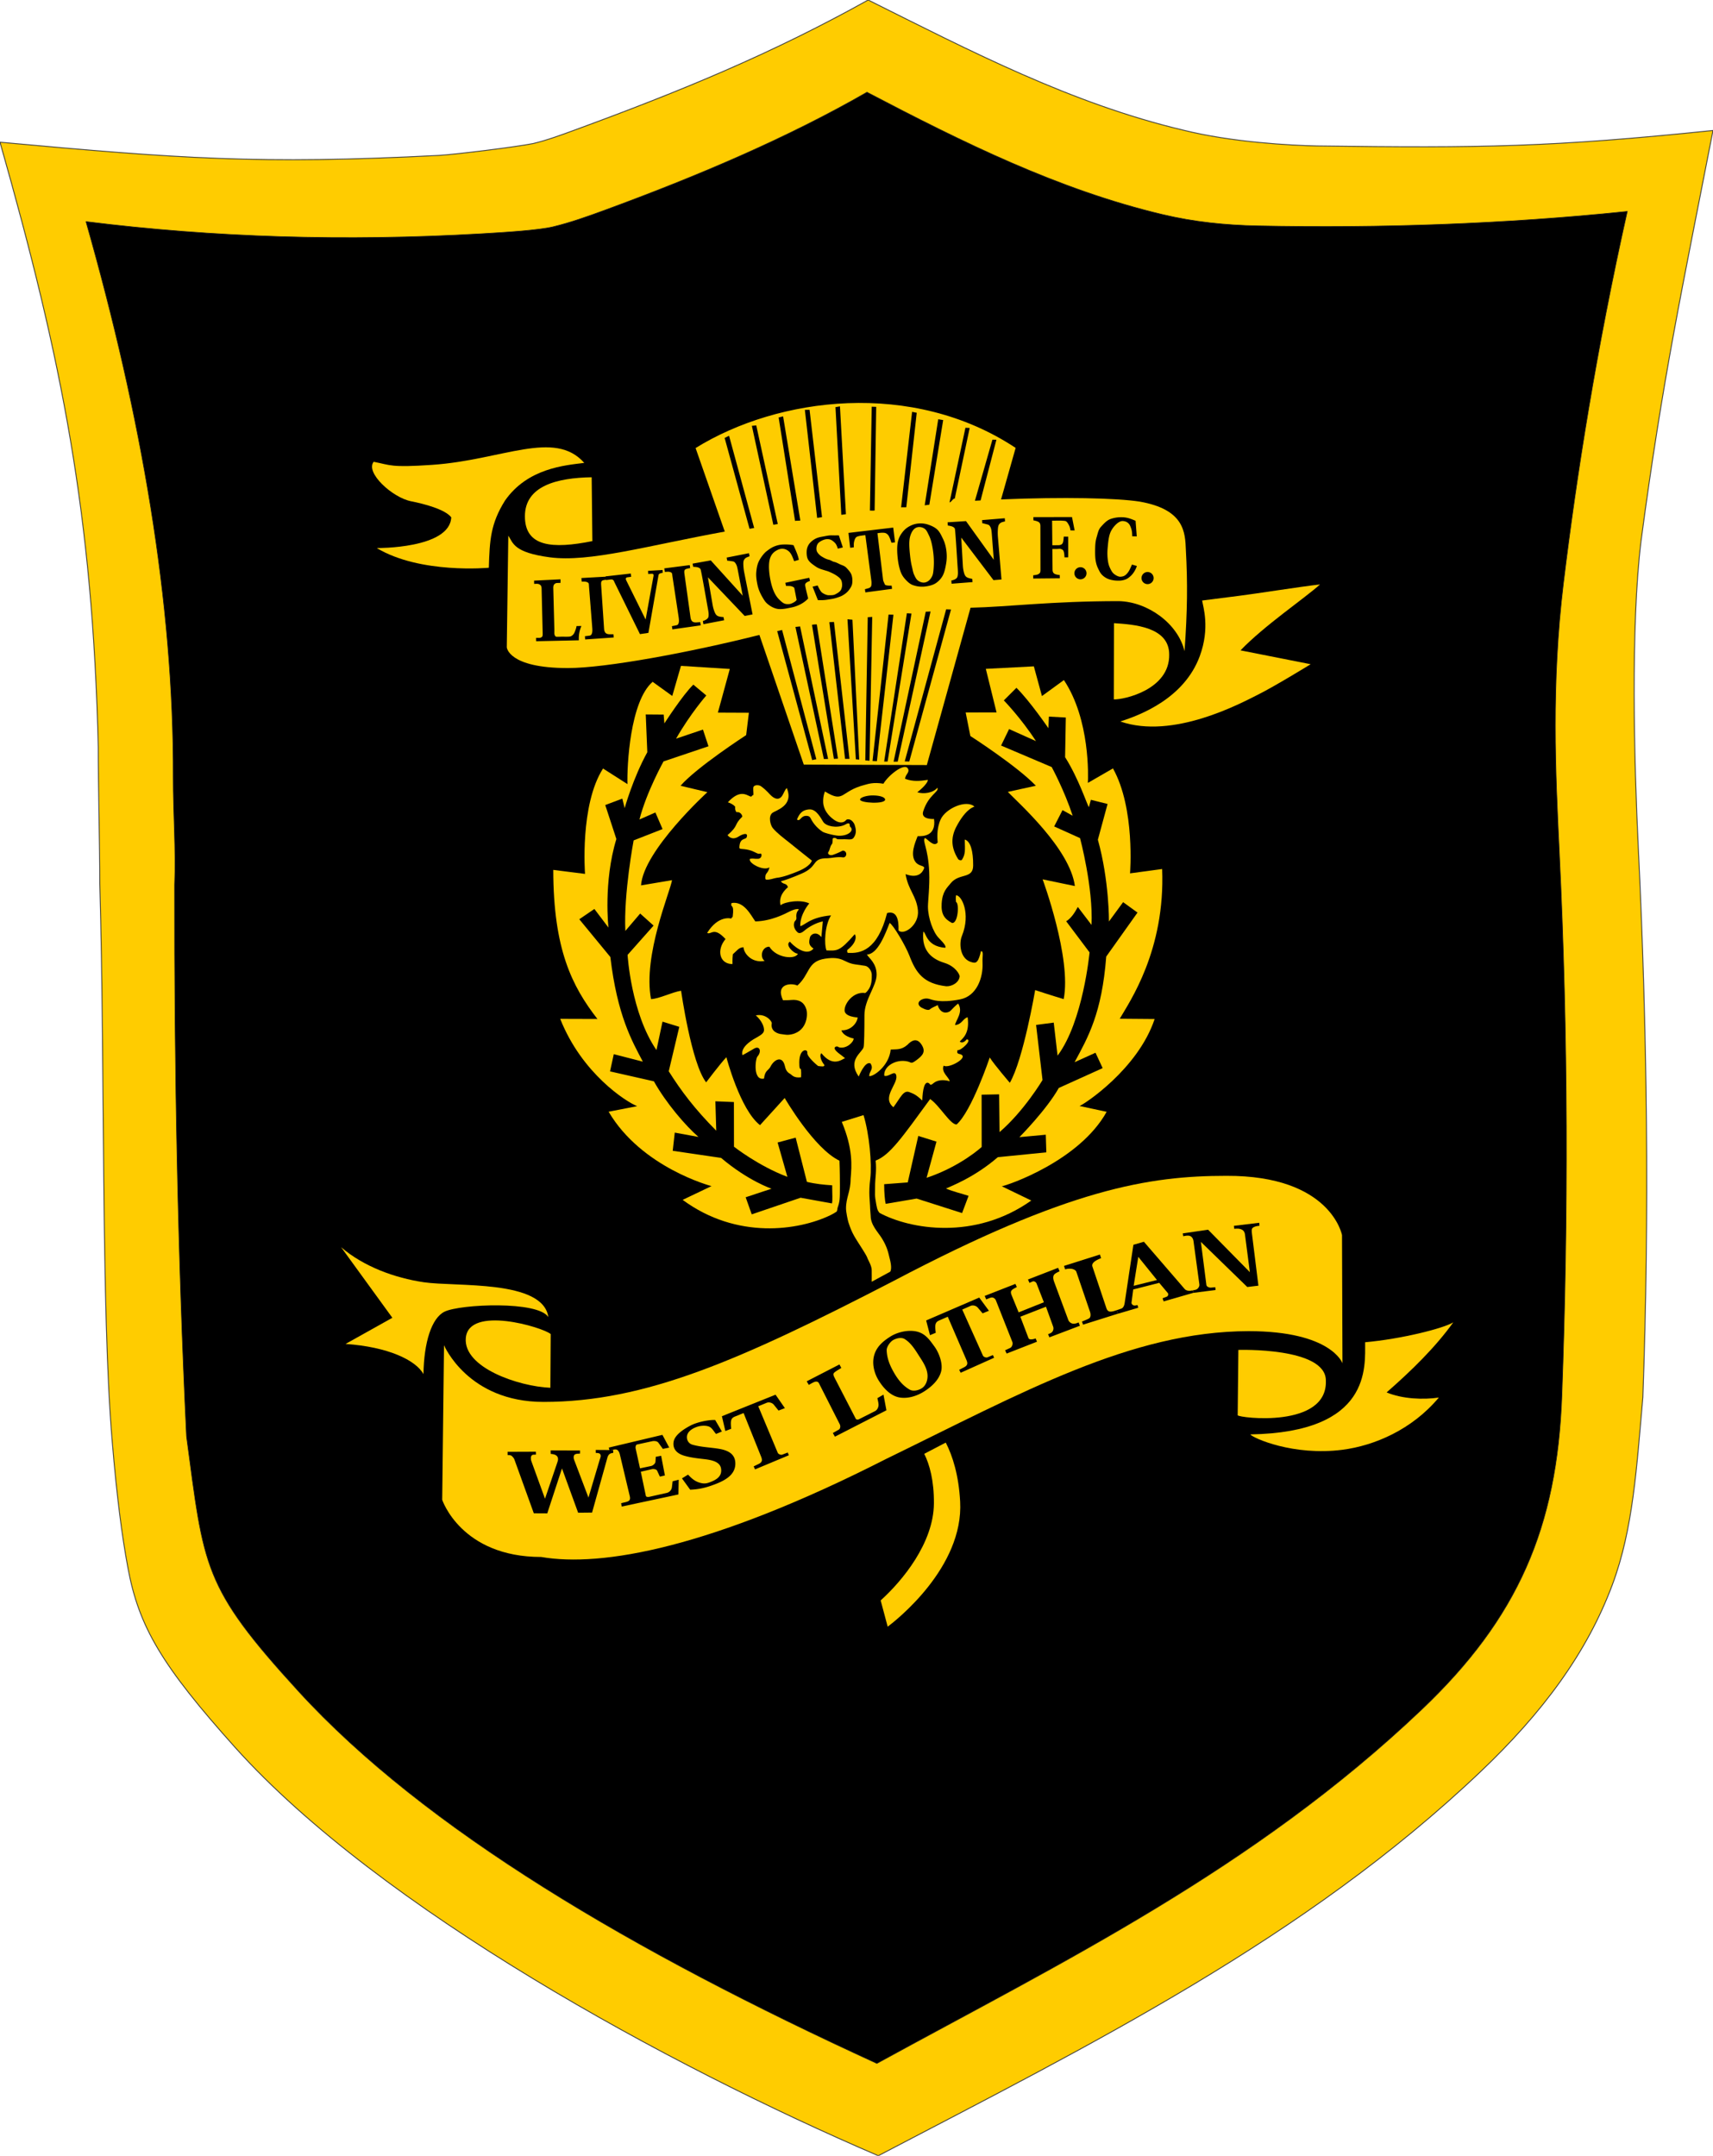 <svg xmlns="http://www.w3.org/2000/svg" viewBox="14.06 64.02 567.16 713.86"><path fill-rule="evenodd" d="M296.573 318.529s1.226-3.247 7.112-1.96c0 0-2.452 3.797-7.112 1.96z"/><g fill-rule="evenodd"><path fill="#fc0" stroke="#3a3a3a" stroke-width=".283" d="M190.657 111.538c4.653-1.128 9.287-2.842 13.777-4.49 34.985-12.838 64.951-25.133 97.065-43.03 33.872 16.906 67.154 34.267 104.315 43.093 16.258 4.054 35.762 5.066 44.363 5.239 54.478.717 77.369.424 131.041-5.126-10.33 53.077-16.572 81.565-23.835 136.027-3.442 28.375-2.282 72.908-.901 101.33 2.952 60.775 3.74 121.379 1.514 182.18-2.06 23.197-3.196 43.503-10.089 62.003-8.454 22.69-23.193 42.48-43.66 61.94-58.105 55.243-128.77 90.205-199.389 127.169-69.322-29.747-164.879-81.747-212.86-135.103-24.398-27.224-31.946-40.027-35.578-59.52-2.016-10.822-3.648-23.463-5.2-41.78-3.733-44.04-2.352-123.648-4.123-184.875.018-11.978-.537-33.266-.502-45.16-1.832-76.52-11.852-127.643-32.538-200.326 59.171 5.408 85.933 7.43 145.264 4.376 5.666-.326 25.87-2.836 31.336-3.947z"/><path stroke="#1b1918" stroke-width=".216" d="M42.543 137.41c42.37 5.282 85.81 6.613 130.688 4.03 8.335-.479 19.215-1.178 23.948-2.316 5.822-1.4 11.638-3.489 17.02-5.464 31.182-11.443 60.757-24.062 86.907-39.095 31.559 16.522 63.352 32.3 97.876 40.5 10.56 2.509 21 3.54 31.5 3.75 40.781.82 81.563-.563 122.344-4.78-10.185 45.5-16.787 87.309-21.146 123.24-4.034 33.255-2.63 62.677-1.355 88.916 2.95 60.715 3.002 121.15.843 180.095-1.596 43.611-14.564 73.555-46.453 103.874-55.512 52.779-119.003 83.573-180.33 117.142-80.58-36.91-149.695-77.512-191.534-123.282-31.85-34.841-31.165-40.825-37.032-84.376-2.898-60.348-4.04-121.28-3.939-182.627.476-11.811-.49-23.584-.454-35.7.173-57.82-10.484-119.258-28.883-183.907Z"/></g><path fill="#fc0" fill-rule="evenodd" d="M308.498 480.248c-.331-1.329-.664-3.266-2.444-6.148-1.297-2.1-3.702-4.39-3.725-7.445-.002-.212-.17-2.278-.17-2.278-.065-3.081-.59-4.982.036-10.062.6-4.864-.314-14.85-2.23-21.034l-7.196 2.24c3.756 8.979 3.297 14.6 2.922 18.887 0 4.184-1.53 6.11-1.523 9.78.002 1.18.578 3.916.8 4.6 1.268 3.904 2.038 4.773 4.662 8.928.765 1.211 1.282 2.089 1.55 2.694.093.544 1.495 2.621 1.495 4.198 0 .984.03 2.67.002 3.846 1.84-.945 4.775-2.628 6.12-3.322.73-1.199-.068-3.959-.3-4.885zm-16.668-69.415c2.541.617 4.874-1.75 4.874-2.921-1.815-.347-3.785-1.42-4.022-2.718 3.089.133 5.191-2.416 5.331-4.256 0 0-4.433-.173-4.315-2.437 0-2.258 2.937-6.236 6.862-5.644.433-.342.551-.505.767-.765 1.486-1.787 1.37-4.015 1.37-5.298 0-1.129-.958-2.749-2.206-2.951-1.277-.208-2.192-.326-3.322-.486-3.835-.543-3.938-2.8-9.944-1.874-6.005.926-4.943 5.145-9.161 8.895-1.887-.927-7.408-.712-4.75 4.872.974-.068 1.368.033 2.7-.092 2.478-.232 4.248.63 5.018 3.084.609 1.938.187 7.85-5.847 8.436-.799.077-1.6-.14-2.399-.21-1.104-.098-3.697-.897-3.197-3.593.108-.583-1.906-3.328-5.3-2.617 0 0 2.485 2.01 2.728 4.616.116 1.238-.868 1.807-2.714 2.866 0 0-5.352 2.726-4.392 5.694 0 0 2.225-1.206 3.772-2.144 1.9-1.153 2.674.889 1.154 2.597-.688.773-1.556 8.131 2.188 7.286.281-2.742 1.531-2.715 2.103-3.874 1.203-2.439 3.876-3.832 4.752-.464.223.85.393 2.035 1.78 2.776.611.327 1.144 1.484 3.639 1.14.18-5.165-.61-.704-.602-4.944.01-4.683 2.85-4.524 2.653-3.178-.181 1.244 3.123 4.057 3.592 4.397 1.3.137 2.114.318 2.053-.355-1.477-1.814-1.544-3.636-.958-3.87 3.738 4.646 6.628 2.122 7.802 1.617-1.21-1.055-2.866-1.996-3.343-2.94-.428-.847.717-1.244 1.334-.645z"/><path fill="#fc0" fill-rule="evenodd" d="m262.954 466.147 16.176-5.506 10.388 1.882c.257-1.105.072-3 .073-5.999-2.789-.176-5.578-.463-8.367-1.14l-3.721-14.644-5.98 1.61 3.236 11.37c-9.545-3.576-17.683-9.98-17.683-9.98l-.024-14.785-6.135-.249.289 9.731c-7.178-7.226-11.65-13.206-15.728-19.674l3.493-14.714-5.558-1.718-2.001 9.411c-8.451-12.301-9.562-31.52-9.562-31.52l8.607-9.7-4.44-3.992-4.909 5.764c-.579-12.425 2.744-29.98 2.744-29.98l9.575-3.751-2.366-5.499-5.286 2.328c2.353-9.153 7.975-19.236 7.975-19.236l14.883-5.014-1.828-5.53-8.897 3.007c4.737-8.3 10.007-14.3 10.007-14.3l-4.29-3.585c-3.45 3.296-9.592 12.838-9.592 12.838l-.237-2.927-5.932-.047.516 12.52c-4.73 8.568-7.498 18.5-7.498 18.5l-.774-3.146-5.651 2.133 3.681 11.247c-4.347 14.23-2.62 29.326-2.62 29.326l-4.66-6.162-5 3.405 10.286 12.504c2.29 19.346 7.147 27.794 10.758 34.652l-9.623-2.476-1.242 5.701 14.523 3.289c4.05 7.224 10.492 14.715 14.758 18.418l-7.849-1.432-.672 6.022 16.01 2.352c9.044 7.653 16.709 10.198 16.709 10.198l-8.57 2.835zm28.092-.914c.211-.152.308-1.171.31-1.177.771-2.278.796-2.792.796-7.43 0-1.465-.018-5.106-.148-8.255-8.47-4.022-18.144-20.759-18.144-20.759l-8.16 8.986c-6.575-5.045-11.141-22.497-11.141-22.497-2.056 2.17-6.7 8.326-6.7 8.326-4.902-6.264-8.294-30.326-8.294-30.326-2.784.382-7.381 2.71-9.96 2.757-2.76-14.494 6.493-35.886 6.95-39.379l-10.256 1.727c.766-11.504 21.967-30.873 21.967-30.873l-8.889-2.11c5.308-6.138 21.729-16.775 21.729-16.775l.903-7.404-10.266-.045 3.95-14.458-16.175-1.023-2.876 9.965-6.496-4.686c-7.497 6.426-8.53 27.896-8.342 33.873l-8.084-5.163c-7.745 12.082-5.964 34.895-5.964 34.895l-10.52-1.326c.048 26.321 6.187 38.498 14.624 49.373l-12.32-.04c7.17 18.096 21.766 27.414 25.47 28.914l-9.444 1.827c10.899 18.58 34.06 24.64 34.06 24.64l-9.544 4.554c17.984 13.258 38.461 10.141 48.976 5.044.609-.294 1.449-.766 1.988-1.155zm36.867-66.031c-2.157.636-3.18-1.422-3.37-2.359-.84.46-1.898.791-2.595 1.406-.781.69-3.001-.703-3.001-.703-2.108-1.543.524-3.335 2.687-2.769 1.176.308 3.583 1.49 10.329.169 5.475-1.073 7.665-7.153 7.406-12.214-.106-2.081.483-3.793-.533-3.728-.788 3.454-1.463 4.018-2.682 3.737-4.345-.843-4.613-6.347-3.629-8.757 3.059-7.49-.149-13.608-1.929-13.491-.188 1.102-.026 1.822 0 2.227 1.111.334.699 7.273-1.364 6.921-2.507-1.336-3.613-2.918-3.399-6.412.248-4.035 1.764-5.179 2.966-6.692 2.8-3.523 7.429-1.32 7.463-5.882.036-4.857-.883-8.086-2.781-8.625.088 3.62.26 4.791-.93 6.703-.156.25-.984.219-1.304-.298-2.947-4.763-1.919-8.364-.05-11.587 1.313-2.269 3.167-4.906 5.487-5.726-2.605-2.413-9.492.53-11.187 4.241-1.423 3.119-1.072 6.49-.981 7.643-1.323 1.724-3.528-1.398-4.231-1.48-.94.949 1.068 3.17 1.422 11.203.21 4.746-.415 9.622-.415 11.5 0 3.757 1.757 8.54 3.53 10.332 2.143 2.167 2.487 2.911 2.206 3.31-6.496-.46-6.401-5.403-7.269-5.309-.687 6.522 3.16 9.123 6.92 10.278 3.793 1.168 5.112 3.9 5.112 4.46-.14 2.007-2.46 3.388-4.417 3.318-7.558-.89-10.04-4.42-12.204-10.097-1.28-3.357-5.44-10.365-6.572-10.874-1.413 3.602-3.917 10.367-7.53 10.46.797 1.29 3.229 2.905 3.229 6.661 0 3.757-4.034 8.2-4.034 13.402 0 5.201-.08 9.86-.283 10.625-.48 1.801-5.471 4.243-1.609 9.72 0 0 2.031-5.236 3.893-4.353 1.219 1.922-.46 2.573-.414 4.19 1.172.328 6.55-3.187 7.114-8.786 1.962-.128 3.486.194 5.51-1.54 1.486-1.593 3.233-2.428 4.743-.015 1.408 2.251.379 3.508-1.693 5.037-1.96 1.445-1.61.775-2.967.462-3.917-.905-8.071 1.676-7.72 4.738 1.524.539 3.589-2.161 3.988-.006.519 2.802-4.975 7.182-.966 10.43 2.367-3.187 3.322-5.812 5.336-4.987 1.193.489 2.055.69 4.215 2.76.135-3.595.714-6.61 2.194-5.734.422.25.346 1.005 1.477.03 1.144-.986 3.023-1.365 5.415-.68-.246-1.359-2.87-2.866-2.03-5.154 1.595.937 6.855-1.899 6.31-3.226-.54-1.079-2.275-.125-1.667-1.953.938.446 5.128-3.495 3.003-3.524 0 0-1.227 1.673-2.298.705 1.069-1.098 3.354-2.765 2.618-8.044-1.687.515-1.828 2.366-4.165 2.6.223-1.652 2.844-4.31 1.015-7.138-2.344 1.946-2.294 2.557-3.369 2.874z"/><path fill="#fc0" fill-rule="evenodd" d="M280.312 372.255c-1.55 1.347-2.22.459-2.22.459-.76-.665-1.477-1.92-1.065-3.226.215-.68.707-.65.717-1.403-.256-2.339.767-2.462.764-3.028-1.128-.121-2.49.534-2.988.782-1.736.868-6.139 3.194-11.383 3.296-1.454-2.016-3.737-6.839-7.884-6.08-.457 1.85 1.013-.223.392 4.577 0 0-.307.17-.47.566 0 0-4.23-1.294-7.985 4.756 1.406.703 2.19-2.226 6.082 2.03-3.07 3.633-1.972 8.303 2.321 8.278 0 0-.083-1.549.113-3.251 1.406-1.196 1.898-2.243 3.538-2.316 0 1.816 2.54 5.35 6.981 4.53-1.734-1.313-.884-4.75 1.563-4.71 2.297 3.82 8.699 4.334 9.436 2.312-1.453-.047-4.385-3-2.618-3.975.632.867 5.265 5.277 7.801 2.28-1.64-1.102-1.582-2.03-1.165-3.754.215-.893 2.05-2.228 3.77-.036l.476-5.212c-2.325.485-4.745 1.882-6.176 3.125zm-11.482-21.013c-.504 2.11-1.327 1.704-1.372 3.249-.012.376-.024.718.3.83 1.35.05 2.209-.393 3.314-.59 2.413-.234 5.41-1.467 6.933-2.071 1.453-.577 4.23-1.848 4.864-3.653-2.417-1.879-5.095-4.075-7.531-6.018-2.02-1.61-3.858-2.945-5.378-4.708-.826-.958-1.603-3.935-.2-5.049 1.16-.92 7.258-2.363 4.796-8.26-.736.715-1.057 1.89-1.546 2.6-.82 1.19-1.986 1.33-3.476.057-.839-.717-1.486-1.769-3.494-3.233-.653-.475-2.007-.542-2.467.12-.266.381-.04 1.701-.059 2.763-.515.004-.474.716-1.062.473-1.378-.568-3.5-2.292-7.404 1.938 1.044.347 1.87.817 2.416 1.446 0 0-.174 1.045.436 1.833 1.21-.246 1.937.93 1.93 1.47-3.023 2.977-.968 2.678-4.88 6.13.399.493 1.564 1.833 3.746.413 1.153-.751 3.227-1.456 2.569.31-.323.866-2.346.013-2.403 3.433-.011.697 1.566.148 4 1.017 1.272.455 2.184 1.208 2.802.962.834-.331.774 1.697-.676 1.705-1.208.065-1.37-.193-2.577-.011-.948 1.178 4.25 4.22 6.419 2.844z"/><path fill="#fc0" fill-rule="evenodd" d="M295.185 336.71c-.569-.181-.978.261-1.654.542-2.555 1.063-5.916.393-6.904-1.066-.646-.954-2.19-4.31-4.623-4.139-2.588.182-3.35 1.67-4.077 3.335 1.15.958 1.173-1.523 3.507-1.169.493.075.805.306 1.12.95.565 1.151 1.828 2.95 3.831 4.265.656.43 3.093 1.048 4.597 1.269 1.904.28 3.728-.243 4.54-1.038.826-.808.48-1.498.034-1.855-.267-.213-.012-.792-.371-1.094zm-4.253 4.95c-.117-.189-1.136-.31-1.18.137-.053.534.048 1.375-.24 1.715-.71.838-.672 1.954-1.151 2.594-.489.653.415 1.351 1.411 1.015 1.257-.424 2.553-1.018 3.146-1.359.372-.214 1.395.14 1.34 1.194-.024.426-.439 1.084-1.111.976-1.78-.286-4.171.295-5.068.29-5.495-.037-2.92 2.616-8.55 5.06-2.512 1.09-5.326 2.168-6.931 2.572.788 1.188 1.88.45 2.338 1.96-1.025.914-3.144 2.916-2.45 5.978 1.489-1.208 6.752-1.979 9.522-.604 0 0-3.085 3.47-2.991 7.508 1.488-.214 3.153-2.919 10.19-3.554-2.144 3.422-2.315 9.567-1.502 11.604 3.516.094 4.31.447 9.324-5.332.469.204.978 2.582-2.388 5.139 0 0-.264.333.073.987 4.243.328 9.891-.79 13.06-13.176 3.186-.844 3.89 2.085 3.782 5.77 1.7 1.762 6.908-1.797 6.424-6.655-.483-4.856-3.241-6.683-4.09-12.014 0 0 4.661 2.175 6.159-1.98.057-.914-1.748-.547-2.864-2.014-1.898-2.498-.081-6.548.692-8.559 1.582.047 6.215.12 5.434-5.69 0 0-4.467.297-3.593-2.496 1.748-5.587 5.397-6.468 4.7-7.85-1.384 1.712-4.512 2.204-6.654 1.493 0 0 3.442-2.608 3.499-4.096-2.742.398-4.853.617-7.524-.34.044-1.539 1.76-2.181.843-3.522-1.178-1.726-6.313 2.235-8.034 5.13-3.352-.581-5.16.126-6.06.352-8.378 2.113-6.76 6.25-13.29 2.218 0 0-.685 1.472-.594 3.562.108 2.485 1.706 4.432 3.451 5.71 2.35 1.722 3.692.77 4.117.222.347-.448 1.32-.305 1.814.12.173.15.768.617 1.062 1.512.358 1.092.769 2.742-.385 4.249-.656.856-1.965.336-3.83.467-.68-.066-1.626.147-1.9-.294zm7.891-12.861c.018 1.138 8.231 1.585 8.296.02.01-.742-1.457-1.358-3.936-1.403-2.02-.037-4.391.628-4.36 1.383z"/><path fill="#fecc00" fill-rule="evenodd" d="m282.97 315.735-11.59-42.724 1.621-.38 11.344 42.812c-.556.095-1.028.173-1.375.292zM253.977 209.03l8.253 30.097c.681-.122.841-.15 1.528-.27l-8.308-30.533zm9.018-4.002 7.109 32.765c.68-.116.783-.134 1.47-.248l-7.123-32.654zm8.866-2.767 5.43 34.246c.683-.11 1.063-.01 1.752-.118l-5.703-34.494zm8.682-2.51 4.065 35.765c.686-.104.923-.142 1.614-.245l-4.12-35.564zm10.136-.91 1.927 35.66c.687-.096.84-.118 1.53-.213l-1.969-35.707zm13.487-.096-1.486-.056-.601 34.401c.612-.02.868.066 1.562-.015zm13.416 1.959-1.536-.308-3.64 31.626c.716-.078 1.019.037 1.724-.037zm8.756 2.418-1.64-.272-4.474 28.5c.722-.07.82-.135 1.531-.201zm8.77 2.615-1.4-.07-5.274 24.735c.758-.217 1.027-1.25 1.746-1.299zm8.854 3.905-1.321-.03-5.786 20.218c.738-.05 1.143-.05 1.868-.095zm6.366 2.694-4.827 17.065c20.748-.87 38.217-.461 45.84.71 14.86 2.585 15.125 10.133 15.35 16.04.604 10.94.512 20.071-.438 33.496-2.175-9.15-12.16-16.346-21.738-16.571-22.386 0-36.569 1.9-49.116 2.187l-14.473 52.096-40.74-.15-14.694-42.938c-23.24 5.844-50.935 10.97-63.43 10.97-19.765 0-20.21-6.881-20.21-6.881l.504-36.975c1.594 2.449 1.757 5.587 13.711 7.179 13.13 1.749 32.256-3.834 57.956-8.52l-9.657-27.66c27.312-16.938 71.81-22.666 105.962-.048zM315.116 316.19l-1.509-.034 13.718-50.363 1.602.066zm5.451-49.604 1.592-.077-10.875 49.72-1.361.017zm-6.25.509 1.523.092-7.904 49.014H306.8zm-6.062.436 1.615.05-5.474 48.514-1.444-.089zm-6.892.872 1.484-.1-.894 47.631-1.399-.112zm-6.711.687 1.648.148 2.239 46.32-1.115-.093zm-4.466.884 5.129 45.341h-1.465l-5.198-45.264m2.854 45.177-7.015-44.447c-.652-.001-.9.004-1.59.13l7.255 44.404zm-3.27.106-9.271-43.879-1.543.167 9.415 43.741c.438-.018.927-.022 1.4-.03zm26.88.856 13.81-50.331"/><path fill="#fc0" fill-rule="evenodd" d="m210.19 243.203-.234-21.141c-11.407.181-22.102 2.813-22.102 12.927 0 10.114 9.047 10.887 22.336 8.215zm174.8 59.728c6.75-2.156 21.153-7.692 26.299-21.622 3.457-9.36 1.105-16.356.789-18.43 0 0 6.89-.896 12.344-1.573 5.37-.668 19.71-2.948 26.697-3.764-4.97 4.512-18.467 13.627-26.332 21.841l23.22 4.59s-11.757 7.24-17.542 10.13c-5.785 2.89-28.041 14.876-45.476 8.828zm73.4 170.088.15 42.437s-3.63-10.638-31.11-10.638c-38.913.071-75.144 20.46-120.065 42.358-57.968 29.522-94.17 35.875-114.115 32.425-26.513 0-32.78-18.928-32.78-18.928l.6-51.195s7.862 18.776 32.93 18.776c33.745 0 65-13.726 115.88-40.037 58.02-30.583 84.663-34.826 110.212-34.826 34.646-.15 38.298 19.628 38.298 19.628z"/><path fill="#fc0" fill-rule="evenodd" d="m128.472 509.056 15.493-8.663-16.967-23.37c7.5 6.45 17.8 10.183 27.367 11.6 10.716 1.586 39.482-.952 41.244 11.544-3.376-5.45-29.15-4.306-34.323-1.817-4.386 2.11-6.87 10.307-7.02 20.695-2.55-4.65-11.792-9.034-25.794-9.99z"/><path fill="#fc0" fill-rule="evenodd" d="m196.279 523.571.112-17.789c-2.628-2.264-27.183-9.598-28.11 1.327-.832 9.793 17.456 16.026 27.997 16.462zm231.748 15.439c.885 1.226 14.258 7.193 30.502 5.09 10.6-1.373 23.024-6.655 31.922-17.298-5.04.773-12.068.495-17.296-1.695 8.22-7.184 16.177-14.967 22.071-23.2-3.338 2.043-17.366 5.537-29.177 6.587-.06 8.102 2.17 29.85-38.022 30.517zm-96.072 22.206c-.485-8.72-2.467-15.018-4.759-19.496l-7.127 3.722c1.756 3.489 3.254 8.847 3.2 16.41-.095 13.165-10.47 25.67-17.63 32.138l2.325 8.695c2.619-1.967 25.208-19.582 23.99-41.468z"/><path fill="#fc0" fill-rule="evenodd" d="m424.073 511.033-.225 21.64c.367.881 29.831 4.476 29.193-11.505 0-11.078-28.968-10.135-28.968-10.135z"/><g fill-rule="evenodd"><path d="m182.116 544.78 9.381-.037.03.95c-.402.044-.985-.008-1.23.129-.207.115-.464.492-.47.838-.008.415.018.805.153 1.177l4.523 12.469 4.031-11.86c.156-.46.32-.874.281-1.406-.088-1.185-1.305-1.508-2.425-1.57l-.024-1.16 9.739.035-.012 1.02c-1.327.028-1.941.16-2.075.902-.128.714.154 1.22.376 1.804l4.5 11.86 3.703-12.47c.161-.543.47-1.113.293-1.669-.176-.549-.703-.662-1.559-.633l-.024-1.002 5.778.036v.954c-1.146.043-1.661.624-1.91 1.518l-5.086 18.235-4.617.047-5.344-14.672-4.875 14.883-4.454-.024-6.433-17.824c-.158-.439-.496-.815-.833-1.137-.312-.3-.835-.323-1.406-.305z"/><path d="m215.618 543.38.28 1.008c.99-.254 2.052-.664 2.626-.164.43.374.633.858.797 1.546l3.14 13.22c.123.512.304 1.112.118 1.605-.319.844-1.797.844-2.871 1.219l.21 1.09 18.762-4.008.094-4.876-2.016.516-.234 1.969c-.104.877-.798 1.678-1.726 1.885l-5.82 1.303c-.367.081-1.002.039-1.079-.329l-1.676-7.992 3.645-.844c.546-.126 1.522-.016 1.758.492l.914 1.97 1.664-.376-1.242-6.515-1.77.328-.117 1.664c-.042.594-.859 1.26-1.441 1.383l-3.668.773-1.442-6.539c-.103-.468 0-1.258.469-1.36l4.968-1.077c.703-.153 1.677-.079 2.098.503l1.465 2.028 2.11-.422-2.25-4.219zm35.229-9.145c-2.03-.09-5.883.638-8.18 1.852-3.531 1.866-5.174 3.602-5.531 5.156-.235 1.023-.078 2.043.422 2.813.754 1.16 2.032 1.745 3.375 2.11 2.095.568 4.186.79 6.281 1.03 2.842.327 5.543.97 5.625 3.563.148 2.392-1.923 3.397-3.703 4.078-.793.303-1.615.543-2.719.328-2.122-.413-3.3-1.514-4.547-2.836l-2.015 1.243 2.718 3.75c2.576-.098 4.64-.535 6.89-1.313 4.16-1.437 8.015-3.293 8.063-7.266.04-3.253-2.42-4.47-5.437-4.968-2.904-.48-5.897-.54-8.766-1.36-1.111-.318-1.759-1.262-1.828-2.297-.123-1.833 1.565-2.969 3.188-3.562 1.316-.482 2.952-.556 4.054-.164 1.131.401 1.755 1.847 2.414 2.46l1.922-.796zm2.227-1.246 17.766-7.126 3.093 4.454-2.109.796-1.547-1.921c-.532-.662-1.59-.967-2.376-.645l-2.786 1.143 6.45 15.41c.19.455 1.04.787 1.501.61l1.805-.698.375.903-11.198 4.68-.457-.99 1.676-.814c1.566-.761 1.07-1.715.535-3.047l-5.544-13.806-2.848 1.154c-1.432.58-1.512 1.444-1.262 4.056l-1.931.743zm67.628-31.709 17.577-7.58 3.207 4.372-2.088.85-1.596-1.88c-.549-.649-1.615-.926-2.392-.584l-2.755 1.214 6.845 15.24c.202.449 1.06.76 1.516.57l1.786-.744.398.893-11.073 4.968-.482-.978 1.654-.858c1.545-.8 1.025-1.742.456-3.06l-5.898-13.658-2.817 1.227c-1.417.616-1.475 1.482-1.158 4.086l-1.91.793zm-39.547 20.148 10.842-5.584.61 1.16c-.774.511-1.62.929-2.321 1.535-.502.434-.247 1.04.118 1.746l6.984 13.523c.185.359.746.345 1.107.162l5.315-2.693c.723-.367 1.159-1.335 1.125-2.156-.03-.716-.248-1.413-.372-2.119l2.012-1.163.976 5.185-17.053 8.737-.692-1.207 1.957-1.113c.563-.32.62-1.227.328-1.805l-6.515-12.844c-.398-.783-.505-1.27-1.313-1.265-.575.003-1.4.522-2.414 1.084zm28.678-13.688c-1.008.54-2.233 2.24-2.198 3.41.08 2.62 1.01 4.95 2.362 7.314 1.327 2.321 2.911 4.373 5.229 5.708 1.106.636 2.768.32 3.958-.4 1.5-.907 2.078-2.828 1.97-4.453-.147-2.19-1.388-4.12-2.58-5.965-1.394-2.16-2.776-4.559-4.968-5.906-1.087-.669-2.648-.309-3.773.293zm-1.117-1.042c-2.44 1.577-4.726 3.482-5.376 6.75-.516 2.603.27 5.538 1.688 7.781 1.588 2.513 3.894 5.025 6.82 5.543 2.776.492 5.804-.472 8.176-1.98 2.473-1.573 4.887-3.775 5.63-6.61.666-2.544-.656-6.143-2.204-8.269-1.938-2.66-3.51-5.042-7.594-5.184-2.421-.084-5.106.654-7.14 1.969zm31.364-13.542 10.172-3.985.469 1.032c-.578.351-1.51.71-1.84 1.289-.233.407-.048 1.019.13 1.452l2.318 5.653 8.347-3.348-2.415-6.196c-.195-.5-.836-.898-1.325-.68l-1.02.458-.503-1.114 9.986-3.87.486 1.136c-.82.446-1.833.763-2.046 1.609-.175.699.072 1.435.317 2.098l4.618 12.445c.208.56.777 1.037 1.36 1.172.679.158 1.373-.096 2.06-.374l.412 1.1-10.095 3.834-.44-1.045c.623-.246 1.268-.44 1.57-1.054.22-.448.286-.96.117-1.43l-2.382-6.604-8.49 3.31 2.692 7.067c.269.705 1.61.402 2.38.118l.439 1.084-10.048 3.928-.505-1.087 1.665-.773c.64-.298.986-1.335.726-1.992l-5.453-13.786c-.218-.552-.87-1.013-1.455-.922-.554.087-1.178.418-1.735.621zm26.258-9.939.38 1.143a5.035 5.035 0 0 1 1.988-.2c.632.064 1.518.402 1.723 1.003l4.535 13.282c.235.688.298 1.79-.329 2.157-.624.365-1.5.688-2.344 1.038l.365 1.031 11.495-3.616-.375-1.172c-.743.258-1.657.559-2.315.445-.544-.094-.885-.53-1.06-1.055l-4.64-13.828c-.19-.564.035-1.055.464-1.466.607-.581 1.622-1.016 2.393-1.34l-.39-1.19z"/><path d="m389.319 476.22 3.48-1.005 13.513 15.668c.395.458 1.082.582 1.602.58.335 0 .697-.08 1.02-.164l.214.839-9.827 2.826-.345-1.033 1.418-.54c.42-.16.605-.852.316-1.195l-2.836-3.375-8.61 2.193-.57 4.354c-.052.398.29.755.662.908.404.165.907-.008 1.317-.097l.252.891-6.774 1.985-.375-1.172 1.524-.52c.662-.225.998-1.02 1.102-1.711zm1.618 3.998-1.53 9.591 7.717-1.927zm14.725-7.77 8.39-1.22 13.829 14.063-1.64-12.609c-.075-.572-.426-1.19-.938-1.453-.786-.403-1.556-.417-2.595-.296l-.122-.986 8.389-1.015.093.984c-.814.096-1.59.182-2.235.685-.46.359-.352 1.222-.28 1.8l2.156 17.36-3.684.441-15.363-14.942 1.828 14.297c.072.558.953.901 1.514.847l1.422-.138.111.932-7.389.94-.113-.845c.592-.094 1.1-.15 1.502-.506.384-.34.703-.897.634-1.407l-1.97-14.484c-.082-.614-.45-1.277-1.03-1.547-.708-.33-1.556-.105-2.349.04z"/></g><g fill-rule="evenodd"><path d="M383.588 256.277c-1.137-.067-2.486-.374-3.362-.902-.94-.566-1.625-1.188-2.15-2.212-.533-1.036-.909-1.765-1.18-3.09-.253-1.235-.265-2.555-.246-4.051.019-1.516.08-2.694.483-4.053.386-1.297.591-2.558 1.406-3.455.802-.884 1.686-1.888 2.724-2.416.864-.439 2.447-.776 3.639-.799 1.663-.032 2.748.13 5.139 1.183l.393 5.158-1.505-.034c-.018-1.605-.159-2.143-.608-3.28-.468-1.187-1.396-1.701-2.5-1.766-1.372-.081-3.025 1.695-3.829 3.171-.804 1.477-.999 3.392-1.231 6.14a17.448 17.448 0 0 0 .165 4.13c.177 1.11.494 1.825.847 2.52.381.724.632 1.154 1.151 1.569.509.406 1.407.935 2.086.907 1.02-.044 1.614-.347 2.297-1.159.725-.862.93-1.535 1.54-2.866l1.616.47c-.245.846-.753 1.735-1.19 2.344-.439.615-.925 1.067-1.478 1.494-.605.467-1.016.628-1.747.822-.76.202-1.51.231-2.46.175zm-13.723-16.595-1.382-.027c-.14-.83-.228-1.177-.468-1.644-.446-.865-.817-1.397-1.301-1.477a10.128 10.128 0 0 0-.878-.085 13.522 13.522 0 0 0-1.012-.033l-2.425.025.076 8.137 1.544-.015c.438-.004.843.013 1.164-.117.813-.229.892-.972.994-1.77.048-.371.059-.576.092-.962l1.464.02.004 6.835-1.229.02c-.054-.657-.066-1.663-.39-2.23-.18-.315-.496-.443-.842-.555-.338-.11-.786-.005-1.245 0l-1.544.015.064 6.832c.003.333.055.615.159.85.103.233.296.424.579.567.166.083.391.156.677.223.285.068.688.117.97.152l.01 1.071-8.795.083-.01-1.071c.213-.03.388-.047.743-.102.352-.056.642-.119.784-.196.26-.129.516-.25.698-.517.142-.207.18-.558.18-.916l-.02-14.596c0-.315-.05-.587-.146-.821-.093-.234-.286-.425-.572-.577a4 4 0 0 0-.82-.298 8.805 8.805 0 0 0-.773-.17l-.011-1.072 12.788-.021zm-45.523-.342c.856.796 1.368 1.95 1.95 3.143.584 1.194.962 2.58 1.135 4.169a14.293 14.293 0 0 1-.125 4.098c-.24 1.321-.493 2.583-.993 3.646-.523 1.112-1.422 2.066-2.373 2.713-.951.643-2.336.995-3.733 1.147-1.128.123-2.477-.017-3.53-.37-1.147-.287-2.039-1.122-2.824-1.972-.809-.876-1.366-1.769-1.758-3.036-.391-1.264-.637-2.455-.804-3.982-.173-1.583-.242-3.097-.106-4.458.127-1.266.532-2.485 1.188-3.488.65-.988 1.393-1.805 2.368-2.403.975-.603 2.056-1.025 3.221-1.152 1.155-.126 2.324-.019 3.389.342 1.069.366 2.158.84 2.995 1.604zm-1.35 14.5c.139-.825.228-1.954.257-3.025a26.298 26.298 0 0 0-.17-3.589 28.031 28.031 0 0 0-.55-3.268c-.243-1.051-.566-1.975-.962-2.774-.405-.801-.704-1.565-1.276-2.008a3.06 3.06 0 0 0-2.153-.616c-1.318.144-2.165 1.25-2.679 2.894-.51 1.644-.376 3.826-.063 6.69.133 1.218.31 2.378.577 3.446.267 1.063.366 1.926.756 2.773.39.846.736 1.531 1.288 1.93.551.397 1.336.717 2.073.637.718-.078 1.36-.445 1.827-.96.464-.514.932-1.286 1.074-2.13zm-12.588-10.233-1.163.159c-.331-.796-.329-1.043-.773-1.99-.455-.97-1.196-1.264-1.557-1.305a4.925 4.925 0 0 0-.912-.041c-.489.022-.944.092-1.424.164l1.85 15.326c.039.325.13.609.254.847.125.24.314.903.608 1.012.175.062.446.112.807.15.364.042.927.016 1.177.021l.14 1.063-8.841 1.175-.136-1.062c.2-.055.494-.132.866-.233s.62-.196.749-.283c.262-.187.426-.407.487-.662.06-.26.093-1.046.05-1.387l-2.015-15.32c-.484.017-1.014.116-1.472.173-.341.042-.796.16-1.021.228-.41.13-.812.317-1.127 1.354-.298.977-.18 1.454-.212 2.279l-1.2.134-.564-4.926 14.82-1.755zm-19.416 18.39c-.91.287-1.543.366-2.43.508-1.181.188-1.798.3-3.7.24l-1.764-4.46 1.678-.389c.562 1.22.86 1.68 1.287 2.208.554.52 1.725 1.054 2.457 1.022.671-.03 1.4.06 2.082-.29.883-.453 1.679-.931 1.983-1.678.305-.745.38-1.443.206-2.352-.142-.743-.495-1.224-1.034-1.647a10.331 10.331 0 0 0-2.12-1.324c-.601-.283-1.226-.585-1.738-.734-.536-.156-1.218-.366-1.659-.503-1.116-.347-1.639-.644-2.502-1.256-.894-.634-1.938-1.356-2.35-2.502-.258-.714-.303-1.962-.2-2.75a4.386 4.386 0 0 1 1.059-2.288 6.477 6.477 0 0 1 2.072-1.516c.814-.374 1.64-.481 2.512-.648.849-.162 1.78-.374 2.658-.337.703.029 1.627.004 2.317.004l1.319 3.985-1.666.418c-.28-.917-.578-1.47-.76-1.69-.405-.494-1.043-1.031-1.562-1.252-.516-.222-1.123-.275-1.74-.157-.777.148-1.835.656-2.386 1.226-.553.572-.737 1.632-.582 2.444.146.765 1.068 1.659 1.68 2.014.573.332 1.391.867 2.366 1.067.578.12 1.232.621 1.83.736.595.12 1.393.565 1.835.767.979.446 1.55.503 2.268 1.287.756.828 1.392 1.516 1.658 2.474.226.814.251 1.582.174 2.428-.078.858-.487 1.49-.915 2.108a6.126 6.126 0 0 1-1.743 1.693c-.64.413-.908.614-2.59 1.144zm-8.758-5.61a6.827 6.827 0 0 0-.57.22 3.556 3.556 0 0 0-.602.347c-.272.182-.375.415-.415.702-.046.386.624 3.024.745 3.533.065.274.147.607.246 1.01-.602.692-1.635 1.518-2.982 2.145-1.512.704-2.5.82-3.673 1.065-1.103.23-2.581.436-3.635.215-1.056-.22-1.966-.696-2.873-1.39-.906-.683-1.278-1.274-1.955-2.423-.678-1.154-1.327-2.532-1.662-4.132-.312-1.49-.521-2.912-.395-4.264.13-1.352.353-2.561.905-3.633.54-1.063 1.565-2.512 2.51-3.229.946-.712 1.73-1.299 2.934-1.73a8.226 8.226 0 0 1 2.432-.486c1.479-.068 2.711.046 3.56.223.68 1.647 1.47 3.218 1.753 4.842l-1.556.456c-.726-1.964-1.14-2.81-2-3.452-1.105-.825-2.366-.837-3.477-.29-1.256.618-2.18 1.498-2.61 3.164-.432 1.67-.276 4.39.28 7.039.59 2.814 1.463 4.821 2.778 6.151 1.233 1.248 1.826 1.62 3.009 1.604.63-.008.97-.106 1.605-.424.468-.235 1.035-.605 1.24-.975l-.766-3.9c-.1-.371-.884-.598-1.04-.64-.245-.069-.526-.067-.865-.081-.34-.015-.62-.014-.844-.006l-.22-1.049 7.922-1.661zm-19.993-8.157c-.198.067-.475.173-.832.318-.359.14-.663.38-.911.72-.218.296-.326.747-.326 1.364.003.612.067 1.725.287 2.874l2.774 13.97-2.603.514-12.186-12.801 1.551 9.068c.192 1.12.46 1.908.689 2.467.233.558.507.95.823 1.168.233.16.576.277 1.03.353a9 9 0 0 0 1.07.115l.202 1.052-6.837 1.313-.202-1.052c.275-.082.583-.208.927-.384a2.07 2.07 0 0 0 .758-.642c.23-.317.229-.699.233-1.25.003-.546-.182-1.5-.414-2.752-.183-.985-2.045-11.74-2.264-12.131-.199-.353-.558-.506-.919-.618-.358-.118-1.08-.163-1.512-.18l-.201-1.053 6.017-1.071 10.576 11.688-1.397-7.287c-.222-1.159-.403-2.244-.633-2.784-.23-.545-.505-.927-.826-1.143-.25-.172-.78-.195-1.222-.268a8.438 8.438 0 0 0-1.052-.114l-.196-1.025 7.4-1.453zm84.577-11.556c-.203.044-.49.118-.862.222-.372.1-.702.304-.986.614-.25.269-.408.705-.478 1.319a16.767 16.767 0 0 0-.036 2.887l1.19 14.194-2.645.218-10.673-14.086.525 9.185c.065 1.133.242 1.947.407 2.528.17.581.397 1.002.687 1.253.214.186.541.34.983.466.442.121.794.198 1.052.235l.083 1.068-6.941.538-.083-1.069a5.4 5.4 0 0 0 .963-.277 2.07 2.07 0 0 0 .826-.553c.263-.29.305-.669.372-1.216.063-.542-.013-1.51-.103-2.78-.072-1-.716-11.897-.89-12.31-.158-.372-.497-.564-.843-.717-.343-.157-1.056-.282-1.482-.348l-.083-1.069 6.1-.39 9.199 12.801-.572-7.398c-.09-1.176-.149-2.275-.316-2.837-.168-.567-.399-.978-.693-1.229-.23-.199-.754-.28-1.184-.403a8.422 8.422 0 0 0-1.033-.232l-.08-1.04 7.516-.614zM217.252 275.12l-9.447.652-.084-1.068c.197-.034.729-.076 1.106-.14.378-.065.72-.014.975-.344.45-.584.418-1.483.33-2.592l-1.062-13.437c-.025-.313-.004-.869-.16-1.071-.259-.335-.908-.496-1.328-.5-.353-.003-.683.009-.932-.01l-.09-1.18 8.491-.475.067 1.015c-.291-.002-.883.085-1.202.152-.785.167-.895.555-.815 1.74l.968 14.412c.061.907.436 1.324.646 1.465.463.313 1.001.315 1.447.308.363-.006.771.005 1.011.005zm28.809-4.013-9.376 1.323-.16-1.06c.194-.048.722-.127 1.094-.218.371-.091.717-.065.947-.413.407-.614.312-1.509.145-2.609l-2.018-13.326c-.047-.31-.066-.867-.236-1.058-.282-.315-.941-.43-1.36-.404-.352.022-.68.058-.93.058l-.174-1.17 8.435-1.081.139 1.008c-.29.018-.875.147-1.188.238-.77.221-.853.616-.689 1.794l1.994 14.306c.125.9.53 1.289.748 1.414.485.28 1.021.243 1.465.205.362-.032.77-.05 1.01-.067zm-39.501.198c-.66 1.518-.934 3.1-.843 4.743l-14.142.313-.03-1.094c.258-.038.643-.021.992-.014.366.008.592-.105.702-.164.256-.138.387-.277.448-.522.058-.232.058-.527.05-.884l-.36-14.798a2.268 2.268 0 0 0-.164-.817c-.088-.212-.293-.397-.606-.56-.233-.121-.436-.154-.765-.167-.31-.011-.728.032-.929.032l-.023-1.09 8.743-.424.003 1.18c-.26-.005-.597.023-.914.022-.321 0-.616.047-.842.196-.258.17-.44.37-.524.627a2.568 2.568 0 0 0-.11.865l.36 13.72c.017.606-.043 1.244.035 1.593.078.345.237.644.462.756.235.116.584.058.928.061.36.004.992-.039 1.59-.025.588.013 1.006.015 1.566.002.684-.017.947-.123 1.252-.35.438-.324.697-.62 1.039-1.54.17-.459.36-.9.476-1.63z"/><path d="m214.6 254.879.13 1.207 1.64-.188c.532-.014.876.18 1.094.853l8.48 17.253 2.801-.41 3.34-19.09c.062-.478.532-.695 1.407-.797l-.047-.938-4.829.281.048 1.02 1.101-.047c.71-.05.768.294.61 1.055l-2.555 14.098-6.422-12.985c-.223-.476-.199-.836.28-.984l1.355-.188-.135-1.078zm157.192.975a2.004 2.004 0 0 1-2.004-2.004 2.004 2.004 0 1 1 2.004 2.004zm22.218 1.594a2.004 2.004 0 0 1-2.003-2.004 2.004 2.004 0 1 1 2.003 2.004z"/></g><path fill="none" d="m290.288 315.279 1.218-.05m-2.854-45.177 1.534-.077m-.03 45.341 1.35-.087"/><path fill="#fc0" fill-rule="evenodd" d="m382.887 270.38-.05 25.236c3.282.14 18.567-3.203 18.333-14.88 0-9.152-11.72-9.933-18.283-10.355zm-175.384-53.076c-6.281.797-18.707 1.685-26.246 12.484-4.82 7.706-5.068 13.193-5.35 22.24 0 0-22.677 2.148-37.1-6.521 0 0 24.179.26 24.66-10.182-2.063-2.671-9.154-4.498-13.285-5.307-6.19-1.213-15.26-9.497-12.4-13.077 5.67 1.09 5.438 1.967 19.385 1.012 23.261-1.594 40.468-11.819 50.336-.649zm96.687 245.567c-.615-3.416-.38-3.003-.38-6.89 0-1.465.528-4.332.171-7.646 4.72-1.772 8.909-7.868 18.05-20.383 3.244 2.292 6.676 8.522 8.75 8.424 4.98-4.342 10.973-22.17 10.973-22.17 1.446 2.311 6.653 8.373 6.653 8.373 4.48-7.717 8.388-30.702 8.388-30.702 4.213 1.414 9.443 2.992 9.443 2.992 2.666-13.604-6.973-39.66-6.973-39.66l10.678 2.219c-1.61-12.348-18.662-27.498-22.201-31.178l9.287-2.038c-6.297-6.58-21.693-16.472-21.693-16.472l-1.547-7.779 10.224-.023-3.556-14.433 15.906-.822 2.676 9.835 7.269-5.295c8.715 13.082 8.051 32.063 7.934 34.055l8.31-4.8c7.417 13.254 5.653 34.748 5.653 34.748l10.634-1.437c1.077 26.977-10.859 44.074-14.046 49.582l11.558.097c-5.547 16.624-23.405 28.282-24.86 28.795l8.974 1.922c-9.064 16.316-32.752 24.322-34.716 24.663l9.756 4.718c-18.673 13.26-40.084 9.54-50.23 4.101-.427-.579-.711-.716-1.085-2.796zm86.49-96.657-4.767-3.452-4.688 6.402s.115-13.507-3.67-27.081l3.214-11.833-5.535-1.383-.656 2.455c-.686-1.066-3.378-9.452-7.874-16.568l.235-13.129-5.604-.304-.149 3.85s-6.207-9.082-10.594-13.386l-4.173 4.17s5.632 5.757 10.64 13.48l-8.897-3.99-2.648 5.46 16.758 7.122s4.19 7.707 6.943 16.12l-3.363-1.86-2.765 5.405 8.567 3.868s4.378 16.313 3.8 28.738l-4.536-5.951c-1.12 2.126-2.357 3.865-3.853 4.74l7.74 10.31s-2.142 22.923-10.593 34.193l-1.268-10.94-5.846.763 2.133 18.252s-6.129 10.302-14.227 17.238l-.134-12.498-5.807.11.024 17.315s-6.967 6.451-18.246 10.215l3.282-11.98-6.026-1.891-3.487 15.394-7.81.59c0 2.999.244 5.397.5 6.502l10.249-1.742 15.05 4.803 2.149-5.71c-2.498-.804-4.995-1.374-7.492-2.413 1.635-.773 9.414-3.67 17.178-10.385l16.056-1.602-.176-5.838-8.736.808s8.992-9.066 13.04-16.29l14.523-6.57-2.367-5.093-6.927 3.132c4.5-8.343 9.03-16.197 10.477-34.98z"/></svg>